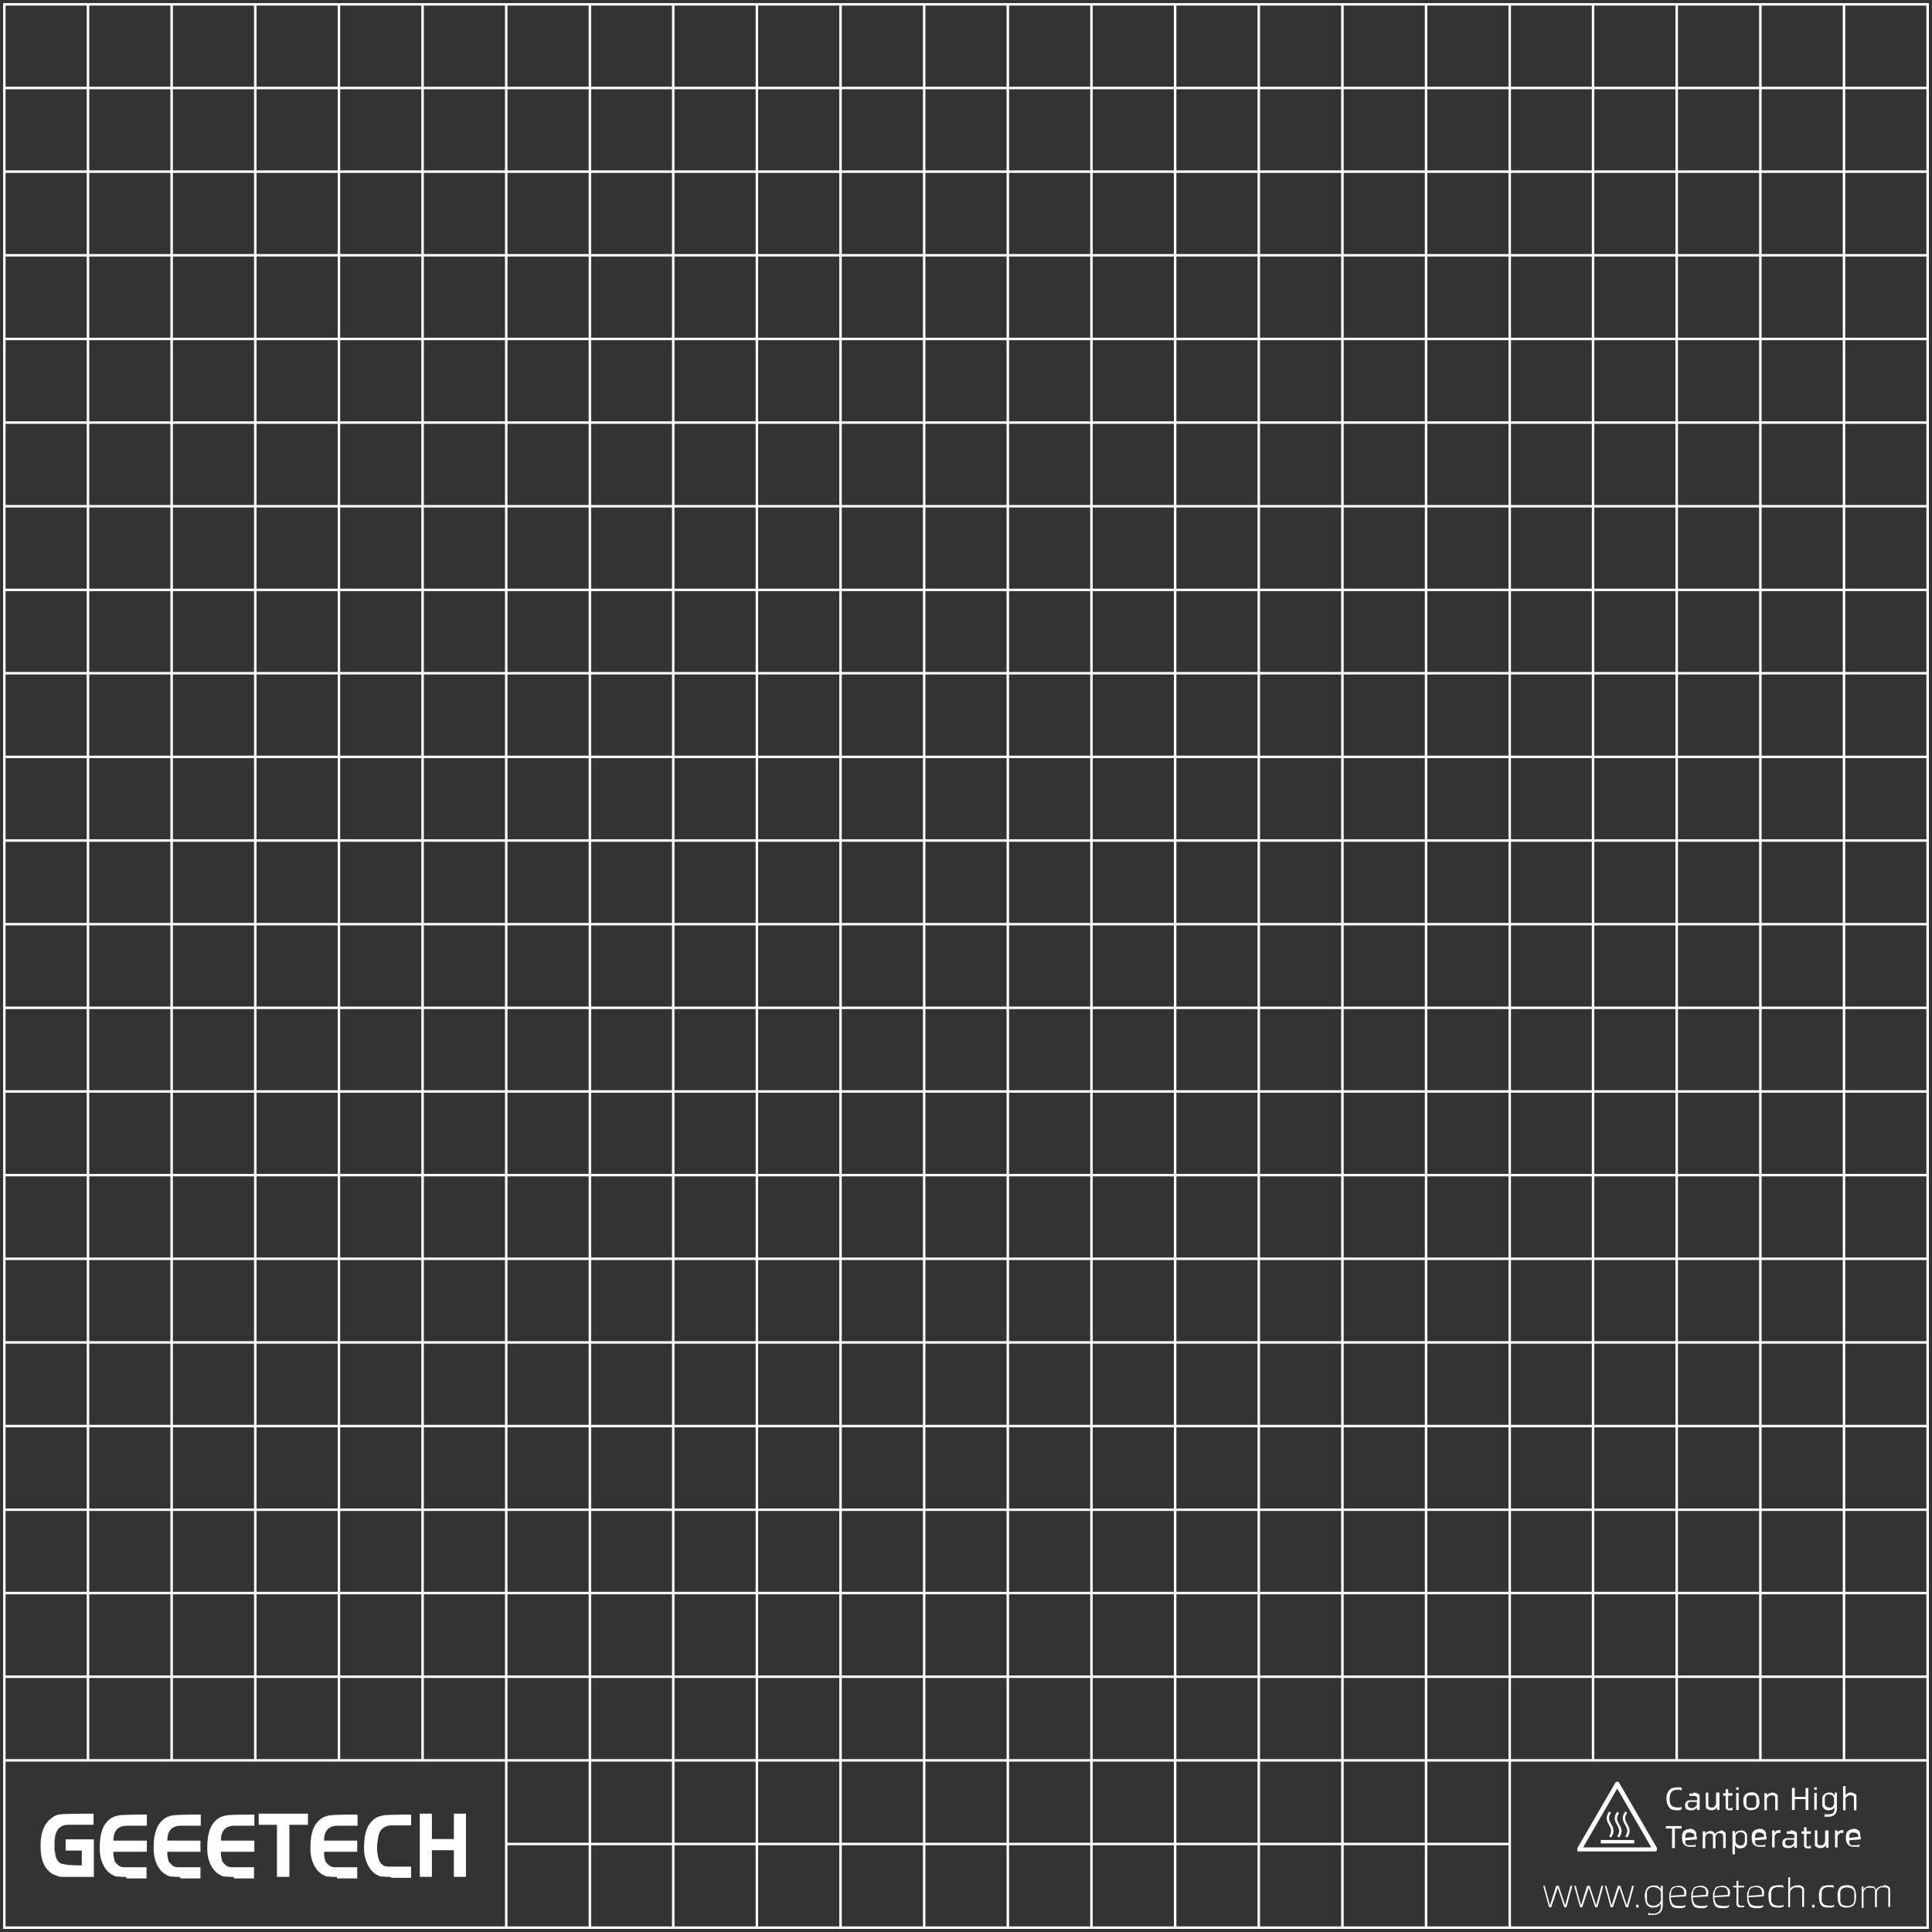 <?xml version="1.0" encoding="UTF-8"?>
<svg id="_图层_1" data-name=" 图层 1" xmlns="http://www.w3.org/2000/svg" width="220mm" height="220mm" viewBox="0 0 623.6 623.6">
  <rect x="0" y="0" width="623.6" height="623.6" fill="#333333" stroke="none"/>
  <g>
    <rect x="501.8" y="570.2" width="105.6" height="33.3" style="fill: none;"/>
    <g>
      <path d="M534.9,596.6h0l-12.3-21.2c0-.3-.3-.3-.6-.3s-.5,.2-.6,.3l-12.3,21.2c0,.3,0,.5,0,.7,0,.3,.3,.3,.6,.3h24.5c.3,0,.5-.2,.6-.3,0-.3,0-.5,0-.7h0Zm-23.9-.3l11-19,11,19h-22Z" style="fill: #fff;"/>
      <rect x="516.7" y="593.9" width="10.8" height="1.1" style="fill: #fff;"/>
      <path d="M520,593.1l-.6-.4c1.1-1.6,.5-2.5,0-3.6-.7-1.1-1.4-2.5,0-4.4l.6,.4c-1.1,1.5-.6,2.5,0,3.6,.7,1.1,1.4,2.5,0,4.4h0Z" style="fill: #fff;"/>
      <path d="M522.6,593.1l-.6-.4c1.1-1.6,.5-2.5,0-3.6-.7-1.1-1.4-2.5,0-4.3l.6,.4c-1.1,1.5-.6,2.5,0,3.6,.7,1.1,1.4,2.5,0,4.3h0Z" style="fill: #fff;"/>
      <path d="M525.2,593.1l-.6-.4c1.1-1.6,.6-2.5,0-3.6-.7-1.2-1.4-2.5,0-4.4l.6,.4c-1.1,1.6-.6,2.5,0,3.6,.7,1.2,1.4,2.5,0,4.4Z" style="fill: #fff;"/>
    </g>
    <g>
      <path d="M541.3,584.3c-.5,0-.9,0-1.4-.2-.4,0-.8-.3-1-.6-.3-.3-.5-.7-.7-1.1-.2-.5-.3-1.1-.3-1.9s0-1.3,.3-1.7c.2-.5,.3-.8,.7-1.1,.3-.3,.6-.5,1-.6,.4,0,.8-.2,1.4-.2h.8c.3,0,.5,0,.7,.2v.8c-.2,0-.4-.2-.7-.2h-.8c-.3,0-.8,0-1,.2-.3,0-.5,.3-.8,.5-.2,.3-.3,.5-.4,.8s-.2,.8-.2,1.4,0,1,.2,1.4c0,.3,.3,.7,.4,.8s.4,.3,.7,.4,.6,.2,1,.2h.8c.3,0,.5,0,.8-.2v.8c-.2,0-.4,.2-.8,.3-.3,0-.6,0-1,0l.3-.2Z" style="fill: #fff;"/>
      <path d="M546.5,578.6c.4,0,.8,0,1.1,.2,.3,0,.5,.2,.7,.3s.3,.3,.3,.5c0,.2,0,.4,0,.7v3.9h-.8l-.2-.8c0,.2-.2,.3-.3,.4s-.3,.3-.4,.3-.3,.2-.6,.2h-.6c-.7,0-1.1-.2-1.4-.4s-.4-.7-.4-1.2,0-.6,.2-.8c0-.3,.3-.4,.4-.5,.2-.2,.4-.3,.7-.3s.6,0,.9,0h1.7v-.8c0-.2,0-.3-.2-.3s-.3-.2-.4-.3h-1.3c-.2,0-.4,0-.6,0v-.8h1.2v-.2Zm-.7,5c.4,0,.8,0,1.2-.3s.6-.4,.7-.8v-.9h-2.2c-.2,0-.3,0-.4,.2s-.2,.2-.3,.3v.5c0,.3,0,.5,.3,.7s.4,.3,.8,.3h0Z" style="fill: #fff;"/>
      <path d="M555,578.7v5.5h-.8v-.8l-.4,.4c0,0-.3,.2-.4,.3-.2,0-.3,0-.5,.2h-.5c-.3,0-.7,0-.9-.2-.3,0-.4-.2-.6-.3s-.3-.3-.3-.6,0-.4,0-.8v-3.8h.8v4.1c0,.2,0,.3,.2,.4s.2,.2,.3,.3,.3,0,.5,0h.5c.2,0,.3,0,.4-.2s.3-.2,.3-.3c0-.2,.2-.3,.3-.6v-3.7h1.1Z" style="fill: #fff;"/>
      <path d="M558.6,583.5h.6v.8h-1.4c-.2,0-.3-.2-.5-.3-.2-.2-.3-.3-.3-.5,0-.3,0-.5,0-.8v-3.1h-.8v-.8h.8v-1.3h.8v1.3h1.4v.8h-1.4v3.6c0,0,0,.3,0,.3s.2,.2,.3,.2h.5Z" style="fill: #fff;"/>
      <path d="M560.8,577.7c-.2,0-.3,0-.4,0,0,0,0-.2,0-.4s0-.3,0-.4c0,0,.3,0,.4,0s.3,0,.4,0c0,0,0,.2,0,.4s0,.3,0,.4c0,0-.3,0-.4,0Zm-.4,1h.8v5.5h-.8v-5.5Z" style="fill: #fff;"/>
      <path d="M565.3,584.3c-.4,0-.8,0-1.1-.2-.3,0-.6-.3-.8-.5-.3-.3-.4-.5-.5-.8s-.2-.8-.2-1.4,0-1,.2-1.4c0-.3,.3-.7,.5-.8,.3-.3,.5-.3,.8-.5,.3,0,.7-.2,1.1-.2s.8,0,1.1,.2c.3,0,.6,.3,.8,.5,.3,.3,.3,.5,.5,.8,0,.3,.2,.8,.2,1.4s0,1-.2,1.4c0,.3-.3,.7-.5,.8-.3,.3-.5,.3-.8,.5-.3,0-.7,.2-1.1,.2Zm0-.8c.3,0,.6,0,.8,0s.3-.2,.5-.3c0-.2,.2-.3,.3-.7s0-.6,0-1v-1c0-.3-.2-.5-.3-.7s-.3-.3-.5-.3c-.2,0-.4,0-.8,0s-.6,0-.8,0c-.2,0-.3,.2-.5,.3,0,.2-.3,.4-.3,.7v2c0,.3,.2,.5,.3,.7,.2,.2,.3,.3,.5,.3s.4,0,.8,0Z" style="fill: #fff;"/>
      <path d="M572,578.6c.3,0,.7,0,.9,.2,.3,0,.4,.3,.6,.3,.2,.2,.3,.3,.3,.6,0,.3,0,.4,0,.8v3.8h-.8v-4.1c0-.2,0-.3-.2-.4,0,0-.2-.2-.3-.3s-.3,0-.5,0h-.5c-.2,0-.3,0-.5,.2s-.3,.2-.4,.3-.3,.3-.3,.6v3.7h-.8v-5.5h.8v.8c0-.2,.2-.3,.3-.4s.3-.2,.4-.3,.3,0,.5-.2,.3,0,.5,0h-.2Z" style="fill: #fff;"/>
      <path d="M583.7,577.1v7.1h-.9v-3.5h-3.5v3.5h-.9v-7.1h.9v2.9h3.5v-2.9h.9Z" style="fill: #fff;"/>
      <path d="M586,577.7c-.2,0-.3,0-.4,0,0,0,0-.2,0-.4s0-.3,0-.4c0,0,.3,0,.4,0s.3,0,.4,0c0,0,0,.2,0,.4s0,.3,0,.4c0,0-.3,0-.4,0Zm-.4,1h.8v5.5h-.8v-5.5Z" style="fill: #fff;"/>
      <path d="M592.9,578.7v5.2c0,.8-.3,1.4-.7,1.8s-1.1,.7-2,.7-.5,0-.7,0c-.3,0-.4,0-.6,0v-.8c.4,0,.8,0,1.4,0s1.1-.2,1.4-.4,.4-.8,.4-1.4v-.6c0,.3-.3,.6-.6,.8s-.7,.3-1.2,.3-.8,0-1.1-.2-.5-.3-.7-.6-.3-.5-.3-.8c0-.3,0-.8,0-1.2s0-.8,0-1.1c0-.3,.2-.7,.3-.9s.4-.4,.7-.6,.7-.3,1.1-.3,.5,0,.8,0c.2,0,.3,.2,.5,.3,.2,0,.3,.3,.3,.3,0,.2,.2,.3,.3,.4v-1h.8Zm-2.5,4.8c.3,0,.6,0,.8-.2,.3,0,.4-.3,.5-.4s.3-.4,.3-.7v-1.7c0-.3-.2-.5-.3-.7s-.3-.3-.5-.4-.5-.2-.8-.2-.6,0-.8,.2c-.2,0-.3,.3-.4,.4s-.2,.4-.2,.7v1.6c0,.3,0,.5,.2,.7,0,.2,.3,.3,.4,.4s.4,.2,.8,.2h0Z" style="fill: #fff;"/>
      <path d="M597.4,578.6c.3,0,.7,0,.9,.2,.3,0,.4,.3,.6,.3,.2,.2,.3,.3,.3,.6,0,.3,0,.4,0,.8v3.8h-.8v-4.1c0-.2,0-.3-.2-.4,0,0-.2-.2-.3-.3s-.3,0-.5,0h-.5c-.2,0-.3,0-.5,.2s-.3,.2-.4,.3-.3,.3-.3,.6v3.7h-.8v-7.8h.8v3c0-.2,.2-.3,.3-.4s.3-.2,.4-.3,.3,0,.5-.2,.3,0,.5,0h-.2Z" style="fill: #fff;"/>
      <path d="M542.6,590.2h-2v6.3h-.9v-6.3h-2v-.8h5.1v.8h0Z" style="fill: #fff;"/>
      <path d="M547.7,593.1v.6l-3.7,.3c0,.3,0,.6,0,.8,0,.3,.2,.4,.3,.5,.2,.2,.3,.3,.5,.3,.3,0,.5,0,.8,0s.6,0,.9,0,.6-.2,.8-.3v.8s-.2,0-.3,0c-.2,0-.3,0-.4,0h-1.1c-.4,0-.8,0-1.1-.2-.3,0-.6-.3-.8-.5-.3-.3-.4-.5-.5-.8s-.2-.8-.2-1.4,0-1,.2-1.4c0-.3,.3-.7,.5-.8,.3-.3,.5-.3,.8-.5,.3,0,.7-.2,1-.2s.8,0,1.1,.2,.5,.3,.7,.5c.2,.3,.3,.5,.3,.8v.8l.2,.3Zm-.8,0v-.6c0-.2,0-.3-.2-.5s-.3-.3-.4-.3c-.2,0-.4-.2-.7-.2s-.6,0-.8,0c-.2,0-.3,.2-.5,.3,0,.2-.2,.3-.3,.6v.8l2.9-.3h0Z" style="fill: #fff;"/>
      <path d="M555.3,590.8c.3,0,.6,0,.8,.2,.3,0,.4,.3,.6,.3,.2,.2,.3,.3,.3,.6,0,.3,0,.4,0,.8v3.8h-.8v-3.5c0-.4,0-.8-.3-1-.2-.3-.4-.3-.8-.3h-.4c0,0-.3,0-.4,.2,0,0-.3,.2-.3,.3,0,0-.2,.3-.3,.5h0v3.9h-.8v-3.5c0-.4,0-.8-.2-1s-.4-.3-.8-.3h-.5c-.2,0-.3,0-.4,.2,0,0-.3,.2-.3,.3,0,.2-.2,.3-.3,.5v3.8h-.8v-5.5h.8v.8c.2-.3,.4-.5,.7-.7,.3,0,.6-.2,.9-.2s.8,0,1,.3c.3,.2,.4,.3,.6,.7,0-.2,.2-.3,.3-.4,0,0,.3-.2,.4-.3,.2,0,.3,0,.5-.2s.3,0,.5,0v-.2Z" style="fill: #fff;"/>
      <path d="M561.8,590.8c.4,0,.8,0,1.1,.2s.5,.3,.7,.6,.3,.6,.3,.9c0,.3,0,.8,0,1.2s0,.8,0,1.1c0,.3-.2,.7-.3,.9s-.4,.5-.7,.6c-.3,.2-.7,.3-1.1,.3s-.9,0-1.2-.3c-.3-.2-.4-.4-.6-.8v3h-.8v-7.5h.8v1c0-.3,.3-.6,.6-.8s.7-.3,1.2-.3h0Zm0,4.9c.3,0,.6,0,.8-.2s.3-.3,.4-.5c0-.2,.2-.4,.2-.7v-1.6c0-.3,0-.5-.2-.7,0-.2-.3-.3-.4-.4s-.4-.2-.8-.2-.6,0-.8,.2-.4,.3-.5,.4c-.2,.2-.3,.4-.3,.7v1.7c0,.3,.2,.5,.3,.7,.2,.2,.3,.3,.5,.4,.3,0,.5,.2,.8,.2Z" style="fill: #fff;"/>
      <path d="M570.2,593.1v.6l-3.7,.3c0,.3,0,.6,0,.8,0,.3,.2,.4,.3,.5,.2,.2,.3,.3,.5,.3,.3,0,.5,0,.8,0s.6,0,.9,0,.6-.2,.8-.3v.8s-.2,0-.3,0c-.2,0-.3,0-.4,0h-1.1c-.4,0-.8,0-1.1-.2-.3,0-.6-.3-.8-.5-.3-.3-.4-.5-.5-.8s-.2-.8-.2-1.4,0-1,.2-1.4c0-.3,.3-.7,.5-.8,.3-.3,.5-.3,.8-.5,.3,0,.7-.2,1-.2s.8,0,1.1,.2,.5,.3,.7,.5c.2,.3,.3,.5,.3,.8v.8l.2,.3Zm-.8,0v-.6c0-.2,0-.3-.2-.5s-.3-.3-.4-.3c-.2,0-.4-.2-.7-.2s-.6,0-.8,0c-.2,0-.3,.2-.5,.3,0,.2-.2,.3-.3,.6v.8l2.9-.3h0Z" style="fill: #fff;"/>
      <path d="M574.7,590.8v.8h-.7c-.2,0-.3,0-.5,.2-.2,0-.3,.3-.4,.3,0,.2-.3,.3-.3,.6v3.6h-.8v-5.5h.8v1c0-.3,.2-.4,.3-.6s.3-.3,.4-.3c.2,0,.3-.2,.5-.2h.6Z" style="fill: #fff;"/>
      <path d="M577.9,590.8c.4,0,.8,0,1.1,.2,.3,0,.5,.2,.7,.3s.3,.3,.3,.5c0,.2,0,.4,0,.7v3.9h-.8l-.2-.8c0,.2-.2,.3-.3,.4s-.3,.3-.4,.3-.3,.2-.6,.2h-.6c-.7,0-1.1-.2-1.4-.4s-.4-.7-.4-1.2,0-.6,.2-.8c0-.3,.3-.4,.4-.5,.2-.2,.4-.3,.7-.3s.6,0,.9,0h1.7v-.8c0-.2,0-.3-.2-.3s-.3-.2-.4-.3h-1.3c-.2,0-.4,0-.6,0v-.8h1.2v-.2Zm-.7,5c.4,0,.8,0,1.2-.3s.6-.4,.7-.8v-.9h-2.2c-.2,0-.3,0-.4,.2s-.2,.2-.3,.3v.5c0,.3,0,.5,.3,.7s.4,.3,.8,.3h0Z" style="fill: #fff;"/>
      <path d="M583.9,595.8h.6v.8h-1.4c-.2,0-.3-.2-.5-.3-.2-.2-.3-.3-.3-.5,0-.3,0-.5,0-.8v-3.1h-.8v-.8h.8v-1.3h.8v1.3h1.4v.8h-1.4v3.6c0,0,0,.3,0,.3s.2,.2,.3,.2h.5Z" style="fill: #fff;"/>
      <path d="M590.2,590.9v5.5h-.8v-.8l-.4,.4c0,0-.3,.2-.4,.3-.2,0-.3,0-.5,.2h-.5c-.3,0-.7,0-.9-.2-.3,0-.4-.2-.6-.3s-.3-.3-.3-.6,0-.4,0-.8v-3.8h.8v4.1c0,.2,0,.3,.2,.4s.2,.2,.3,.3,.3,0,.5,0h.5c.2,0,.3,0,.4-.2s.3-.2,.3-.3c0-.2,.2-.3,.3-.6v-3.7h1.1Z" style="fill: #fff;"/>
      <path d="M595,590.8v.8h-.7c-.2,0-.3,0-.5,.2-.2,0-.3,.3-.4,.3,0,.2-.3,.3-.3,.6v3.6h-.8v-5.5h.8v1c0-.3,.2-.4,.3-.6s.3-.3,.4-.3c.2,0,.3-.2,.5-.2h.6Z" style="fill: #fff;"/>
      <path d="M600.6,593.1v.6l-3.7,.3c0,.3,0,.6,0,.8,0,.3,.2,.4,.3,.5,.2,.2,.3,.3,.5,.3,.3,0,.5,0,.8,0s.6,0,.9,0,.6-.2,.8-.3v.8s-.2,0-.3,0c-.2,0-.3,0-.4,0h-1.1c-.4,0-.8,0-1.1-.2-.3,0-.6-.3-.8-.5-.3-.3-.4-.5-.5-.8s-.2-.8-.2-1.4,0-1,.2-1.4c0-.3,.3-.7,.5-.8,.3-.3,.5-.3,.8-.5,.3,0,.7-.2,1-.2s.8,0,1.1,.2,.5,.3,.7,.5c.2,.3,.3,.5,.3,.8v.8l.2,.3Zm-.8,0v-.6c0-.2,0-.3-.2-.5s-.3-.3-.4-.3c-.2,0-.4-.2-.7-.2s-.6,0-.8,0c-.2,0-.3,.2-.5,.3,0,.2-.2,.3-.3,.6v.8l2.9-.3h0Z" style="fill: #fff;"/>
    </g>
    <g>
      <path d="M498,608.7h.6l1.7,6.3h0l2-6.3h.8l2.1,6.3h0l1.7-6.3h.6l-1.9,6.9h-.7l-2.1-6.3h0l-2.1,6.3h-.7l-1.9-6.9h0Z" style="fill: #fff;"/>
      <path d="M508,608.7h.6l1.7,6.3h0l2-6.3h.8l2.1,6.3h0l1.7-6.3h.6l-1.9,6.9h-.7l-2.1-6.3h0l-2.1,6.3h-.7l-1.9-6.9h0Z" style="fill: #fff;"/>
      <path d="M517.9,608.7h.6l1.7,6.3h0l2-6.3h.8l2.1,6.3h0l1.7-6.3h.6l-1.9,6.9h-.7l-2.1-6.3h0l-2.1,6.3h-.7l-1.9-6.9h0Z" style="fill: #fff;"/>
      <path d="M528.5,615.7c-.2,0-.3,0-.4,0,0,0,0-.3,0-.5s0-.4,0-.4c0,0,.3,0,.4,0s.3,0,.4,0c0,0,0,.3,0,.4s0,.4,0,.5c0,0-.3,0-.4,0Z" style="fill: #fff;"/>
      <path d="M536.7,608.7v6.4c0,.9-.3,1.7-.8,2.2-.5,.5-1.4,.8-2.4,.8s-.6,0-.8,0-.5,0-.7,0v-.6c.3,0,.5,0,.8,.2h.8c.9,0,1.5-.3,1.9-.7s.6-1.1,.6-1.9v-.9c-.2,.5-.4,.8-.8,1.1s-.9,.4-1.7,.4-.9,0-1.3-.3c-.3-.2-.6-.3-.8-.7-.2-.3-.3-.7-.4-1.1s-.2-.9-.2-1.5,0-1,.2-1.4c0-.4,.3-.8,.4-1.1,.2-.3,.5-.5,.8-.7s.8-.3,1.3-.3,.7,0,1,0c.3,0,.5,.2,.7,.3l.5,.5c.2,.2,.3,.4,.3,.7v-1.4h.5Zm-3,6.4c.5,0,.8,0,1.2-.3s.6-.3,.8-.6,.3-.6,.4-.9,0-.8,0-1.2,0-.8,0-1.2c0-.3-.2-.7-.4-.9s-.4-.5-.8-.6-.7-.3-1.2-.3-.8,0-1.1,.2-.5,.3-.7,.6-.3,.6-.3,.9c0,.3,0,.8,0,1.3s0,.9,0,1.3c0,.3,.2,.7,.3,.9s.4,.4,.7,.6,.7,.2,1.1,.2Z" style="fill: #fff;"/>
      <path d="M544.2,611.4v.7l-4.9,.3c0,.5,0,.9,.2,1.3,0,.3,.3,.7,.4,.8,.2,.3,.4,.4,.8,.5s.7,.2,1.2,.2,.8,0,1.1,0c.4,0,.8-.2,1-.3v.6c0,0-.3,0-.4,.2-.2,0-.3,0-.5,.2-.2,0-.4,0-.6,0h-.7c-.5,0-1,0-1.4-.2-.4,0-.7-.3-.9-.6s-.4-.7-.5-1.1-.2-1-.2-1.7,0-1.3,.2-1.7,.3-.8,.5-1.1,.5-.5,.9-.6c.3,0,.8-.2,1.4-.2s1,0,1.4,.3c.3,.2,.6,.4,.8,.7s.3,.6,.3,.9,0,.7,0,1v-.2Zm-.6,.2v-1c0-.3-.2-.6-.3-.8-.2-.3-.3-.4-.6-.5s-.6-.2-1.1-.2-.8,0-1.1,.2c-.3,0-.5,.3-.7,.5s-.3,.5-.4,.8c0,.3,0,.8-.2,1.3l4.3-.3h0Z" style="fill: #fff;"/>
      <path d="M551.3,611.4v.7l-4.9,.3c0,.5,0,.9,.2,1.3,0,.3,.3,.7,.4,.8,.2,.3,.4,.4,.8,.5s.7,.2,1.2,.2,.8,0,1.1,0c.4,0,.8-.2,1-.3v.6c0,0-.3,0-.4,.2-.2,0-.3,0-.5,.2-.2,0-.4,0-.6,0h-.7c-.5,0-1,0-1.4-.2-.4,0-.7-.3-.9-.6s-.4-.7-.5-1.1-.2-1-.2-1.7,0-1.3,.2-1.7,.3-.8,.5-1.1,.5-.5,.9-.6c.3,0,.8-.2,1.4-.2s1,0,1.4,.3c.3,.2,.6,.4,.8,.7s.3,.6,.3,.9,0,.7,0,1v-.2Zm-.6,.2v-1c0-.3-.2-.6-.3-.8-.2-.3-.3-.4-.6-.5s-.6-.2-1.1-.2-.8,0-1.1,.2c-.3,0-.5,.3-.7,.5s-.3,.5-.4,.8c0,.3,0,.8-.2,1.3l4.3-.3h0Z" style="fill: #fff;"/>
      <path d="M558.3,611.4v.7l-4.9,.3c0,.5,0,.9,.2,1.3,0,.3,.3,.7,.4,.8,.2,.3,.4,.4,.8,.5s.7,.2,1.2,.2,.8,0,1.1,0c.4,0,.8-.2,1-.3v.6c0,0-.3,0-.4,.2-.2,0-.3,0-.5,.2-.2,0-.4,0-.6,0h-.7c-.5,0-1,0-1.4-.2-.4,0-.7-.3-.9-.6s-.4-.7-.5-1.1-.2-1-.2-1.7,0-1.3,.2-1.7,.3-.8,.5-1.1,.5-.5,.9-.6c.3,0,.8-.2,1.4-.2s1,0,1.4,.3c.3,.2,.6,.4,.8,.7s.3,.6,.3,.9,0,.7,0,1v-.2Zm-.6,.2v-1c0-.3-.2-.6-.3-.8-.2-.3-.3-.4-.6-.5s-.6-.2-1.1-.2-.8,0-1.1,.2c-.3,0-.5,.3-.7,.5s-.3,.5-.4,.8c0,.3,0,.8-.2,1.3l4.3-.3h0Z" style="fill: #fff;"/>
      <path d="M562.1,615.1h.9v.5h-1.7c-.3,0-.4-.2-.5-.3-.2-.2-.3-.3-.3-.7s0-.7,0-1.1v-4.3h-1.1v-.5h1.1v-1.6h.6v1.6h1.9v.5h-1.9v5.1c0,.2,0,.3,.2,.5s.2,.2,.3,.3h.5Z" style="fill: #fff;"/>
      <path d="M569.3,611.4v.7l-4.9,.3c0,.5,0,.9,.2,1.3,0,.3,.3,.7,.4,.8,.2,.3,.4,.4,.8,.5s.7,.2,1.2,.2,.8,0,1.1,0c.4,0,.8-.2,1-.3v.6c0,0-.3,0-.4,.2-.2,0-.3,0-.5,.2-.2,0-.4,0-.6,0h-.7c-.5,0-1,0-1.4-.2-.4,0-.7-.3-.9-.6s-.4-.7-.5-1.1-.2-1-.2-1.7,0-1.3,.2-1.7,.3-.8,.5-1.1,.5-.5,.9-.6c.3,0,.8-.2,1.4-.2s1,0,1.4,.3c.3,.2,.6,.4,.8,.7s.3,.6,.3,.9,0,.7,0,1v-.2Zm-.6,.2v-1c0-.3-.2-.6-.3-.8-.2-.3-.3-.4-.6-.5s-.6-.2-1.1-.2-.8,0-1.1,.2c-.3,0-.5,.3-.7,.5s-.3,.5-.4,.8c0,.3,0,.8-.2,1.3l4.3-.3h0Z" style="fill: #fff;"/>
      <path d="M573.8,615.7c-.5,0-.9,0-1.4-.2-.3,0-.7-.3-.9-.6s-.4-.7-.5-1.1-.2-1-.2-1.7,0-1.3,.2-1.7c0-.4,.3-.8,.5-1.1s.5-.5,.9-.6c.3,0,.8-.2,1.4-.2h1c.3,0,.6,0,.8,.2v.6c-.3,0-.5-.2-.8-.2h-.9c-.3,0-.8,0-1.1,.2-.3,0-.5,.3-.7,.5s-.3,.5-.4,.9c0,.4,0,.8,0,1.4s0,1,0,1.4c0,.4,.2,.7,.4,.9,.2,.3,.4,.4,.7,.5s.7,.2,1.1,.2,.7,0,1,0c.3,0,.6-.2,.8-.3v.6c-.2,0-.4,.2-.8,.3-.3,0-.7,0-1,0v-.2Z" style="fill: #fff;"/>
      <path d="M580.2,608.5c.4,0,.8,0,1.1,.2,.3,0,.5,.3,.7,.4s.3,.4,.3,.7c0,.3,0,.6,0,.9v4.8h-.6v-5.4c0-.3-.2-.5-.3-.6-.2-.2-.3-.3-.5-.3s-.5,0-.8,0h-.7c-.3,0-.4,0-.7,.3s-.4,.3-.6,.5-.3,.5-.3,.8v4.8h-.6v-9.7h.6v4c0-.3,.2-.4,.3-.6s.3-.3,.6-.4,.4-.2,.7-.3,.5,0,.8,0h0Z" style="fill: #fff;"/>
      <path d="M585.3,615.7c-.2,0-.3,0-.4,0,0,0,0-.3,0-.5s0-.4,0-.4c0,0,.3,0,.4,0s.3,0,.4,0c0,0,0,.3,0,.4s0,.4,0,.5c0,0-.3,0-.4,0Z" style="fill: #fff;"/>
      <path d="M590.1,615.7c-.5,0-.9,0-1.4-.2-.3,0-.7-.3-.9-.6s-.4-.7-.5-1.1-.2-1-.2-1.7,0-1.3,.2-1.7c0-.4,.3-.8,.5-1.1s.5-.5,.9-.6c.3,0,.8-.2,1.4-.2h1c.3,0,.6,0,.8,.2v.6c-.3,0-.5-.2-.8-.2h-.9c-.3,0-.8,0-1.1,.2-.3,0-.5,.3-.7,.5s-.3,.5-.4,.9c0,.4,0,.8,0,1.4s0,1,0,1.4c0,.4,.2,.7,.4,.9,.2,.3,.4,.4,.7,.5s.7,.2,1.1,.2,.7,0,1,0c.3,0,.6-.2,.8-.3v.6c-.2,0-.4,.2-.8,.3-.3,0-.7,0-1,0v-.2Z" style="fill: #fff;"/>
      <path d="M596.1,615.7c-.5,0-1,0-1.4-.2-.3,0-.7-.3-.9-.6s-.4-.7-.5-1.1-.2-1-.2-1.7,0-1.3,.2-1.7c0-.4,.3-.8,.5-1.1s.5-.5,.9-.6,.8-.2,1.4-.2,.9,0,1.4,.2c.3,0,.7,.3,.9,.6s.4,.7,.5,1.1,.2,1,.2,1.7,0,1.3-.2,1.7c0,.4-.3,.8-.5,1.1s-.6,.5-.9,.6c-.3,0-.8,.2-1.4,.2Zm0-.5c.4,0,.8,0,1.2-.2,.3,0,.5-.3,.8-.5,.2-.3,.3-.6,.4-.9s0-.8,0-1.4,0-1,0-1.4-.2-.7-.4-.9-.4-.4-.8-.5-.7-.2-1.1-.2-.8,0-1.1,.2c-.3,0-.5,.3-.8,.5-.2,.3-.3,.6-.3,.9s0,.8,0,1.4,0,1,0,1.4c0,.4,.2,.7,.3,.9s.4,.4,.8,.5,.7,.2,1.1,.2h0Z" style="fill: #fff;"/>
      <path d="M608.1,608.5c.4,0,.8,0,1,.2,.3,0,.5,.3,.7,.4s.3,.4,.3,.7c0,.3,0,.6,0,.9v4.8h-.6v-5.4c0-.3,0-.5-.3-.6,0-.2-.3-.3-.5-.3-.2,0-.5,0-.8,0h-.7c-.3,0-.4,0-.6,.3-.2,0-.3,.3-.5,.5-.2,.3-.3,.5-.3,.8h0v4.8h-.6v-5.4c0-.3,0-.5-.3-.6,0-.2-.3-.3-.5-.3s-.5,0-.8,0h-.7c-.3,0-.4,0-.6,.3-.2,0-.3,.3-.5,.5-.2,.2-.3,.5-.3,.8v4.9h-.6v-6.9h.6v1.2c0-.3,.2-.4,.3-.6s.3-.3,.5-.4c.2,0,.4-.2,.6-.3s.5,0,.7,0c.6,0,1.1,0,1.4,.3,.3,.3,.5,.6,.6,1,0-.3,.2-.4,.3-.6s.3-.3,.5-.4,.4-.2,.7-.3,.5,0,.8,0v-.2Z" style="fill: #fff;"/>
    </g>
  </g>
  <g>
    <path d="M20.2,605.8c-.3,0-.5,0-.6,0h0c-.3,0-.5-.1-.8-.2l-1.4-.5c-.2-.1-.6-.3-1-.6l-.9-.8c-.8-.8-1.5-2-1.9-3.5-.4-1.3-.5-2.9-.5-4.8s.3-3.7,.9-5.1c.7-1.8,1.9-3.1,3.6-4.1,.5-.3,1.1-.5,2-.6,.8-.1,4.4-.2,10.6-.2v3.6h-8.3c-1.6,0-2.8,.7-3.5,2-.6,1-.8,2.4-.8,4.1v2.1c.1,.3,.1,.5,.2,.7h0c0,.4,0,.7,.1,.9,.2,1,.6,1.8,1.3,2.4,.7,.6,3,.9,7.2,.9v-4.8h-5.2v-3.6h9.1v12.1h-9.8Z" style="fill: #fff; fill-rule: evenodd;"/>
    <path d="M40.7,605.8h-1.6c0,0-.6-.1-.6-.1-.1,0-.3,0-.5,0-.1,0-.2,0-.2,0-.1,0-.2,0-.2,0-1.8-.5-3.2-1.7-4.2-3.6-.4-.8-.7-1.6-.9-2.5-.2-.9-.3-1.8-.3-2.8,0-1.9,.1-3.5,.4-4.7,.3-1.3,.7-2.5,1.4-3.4,.8-1.1,1.7-1.9,2.8-2.3,.5-.2,1.1-.4,2-.5,.8-.1,3.6-.2,8.6-.2v3.6h-6.4c-2.9,0-4.4,1.6-4.4,4.8h10.8v3.6h-10.8c0,.8,0,1.5,.2,2,0,.3,.1,.6,.2,.9,0,.2,.2,.4,.4,.7l.7,.7c.2,.2,.5,.3,.8,.5,.3,.1,.7,.2,1,.2h7.4v3.6h-6.5Z" style="fill: #fff; fill-rule: evenodd;"/>
    <path d="M58.1,605.8h-1.6c0,0-.6-.1-.6-.1-.1,0-.3,0-.5,0-.1,0-.2,0-.2,0-.1,0-.2,0-.2,0-1.8-.5-3.2-1.7-4.2-3.6-.4-.8-.7-1.6-.9-2.5-.2-.9-.3-1.8-.3-2.8,0-1.9,.1-3.5,.4-4.7,.3-1.3,.7-2.5,1.4-3.4,.8-1.1,1.7-1.9,2.8-2.3,.5-.2,1.1-.4,2-.5,.8-.1,3.6-.2,8.6-.2v3.6h-6.4c-2.9,0-4.4,1.6-4.4,4.8h10.7v3.6h-10.7c0,.8,0,1.5,.2,2,0,.3,.1,.6,.2,.9,0,.2,.2,.4,.4,.7l.7,.7c.2,.2,.5,.3,.8,.5,.3,.1,.7,.2,1,.2h7.4v3.6h-6.5Z" style="fill: #fff; fill-rule: evenodd;"/>
    <path d="M75.4,605.8h-1.6c0,0-.6-.1-.6-.1-.1,0-.3,0-.5,0-.1,0-.2,0-.2,0-.1,0-.2,0-.2,0-1.8-.5-3.2-1.7-4.2-3.6-.4-.8-.7-1.6-.9-2.5-.2-.9-.3-1.8-.3-2.8,0-1.9,.1-3.5,.4-4.7,.3-1.3,.7-2.5,1.4-3.4,.8-1.1,1.7-1.9,2.8-2.3,.5-.2,1.1-.4,2-.5,.8-.1,3.6-.2,8.6-.2v3.6h-6.4c-2.9,0-4.4,1.6-4.4,4.8h10.8v3.6h-10.8c0,.8,0,1.5,.2,2,0,.3,.1,.6,.2,.9,0,.2,.2,.4,.4,.7l.7,.7c.2,.2,.5,.3,.8,.5,.3,.1,.7,.2,1,.2h7.4v3.6h-6.5Z" style="fill: #fff; fill-rule: evenodd;"/>
    <polygon points="93.4 589 93.4 605.8 89.4 605.8 89.4 589 83.5 589 83.5 585.4 99.4 585.4 99.4 589 93.4 589" style="fill: #fff; fill-rule: evenodd;"/>
    <path d="M108.7,605.8h-1.6c0,0-.6-.1-.6-.1-.1,0-.3,0-.5,0-.1,0-.2,0-.2,0-.1,0-.2,0-.2,0-1.8-.5-3.2-1.7-4.2-3.6-.4-.8-.7-1.6-.9-2.5-.2-.9-.3-1.8-.3-2.8,0-1.9,.1-3.5,.4-4.7,.3-1.3,.7-2.5,1.4-3.4,.8-1.1,1.7-1.9,2.8-2.3,.5-.2,1.1-.4,2-.5,.8-.1,3.6-.2,8.6-.2v3.6h-6.4c-2.9,0-4.4,1.6-4.4,4.8h10.7v3.6h-10.7c0,.8,0,1.5,.2,2,0,.3,.1,.6,.2,.9,0,.2,.2,.4,.4,.7l.7,.7c.2,.2,.5,.3,.8,.5,.3,.1,.7,.2,1,.2h7.4v3.6h-6.5Z" style="fill: #fff; fill-rule: evenodd;"/>
    <path d="M126.1,605.8h-1.6c0,0-.6-.1-.6-.1-.1,0-.3,0-.5,0-.1,0-.2,0-.2,0-.1,0-.2,0-.2,0-1.8-.5-3.2-1.7-4.2-3.6-.8-1.6-1.3-3.4-1.3-5.2s.1-3.5,.4-4.8c.3-1.3,.7-2.5,1.4-3.4,.8-1.1,1.7-1.9,2.8-2.3,.7-.2,1.3-.4,2-.5,.7-.1,3.6-.2,8.6-.2v3.5h-6.4c-1.2,0-2.2,.4-3,1.1-.6,.6-1,1.5-1.2,2.6-.2,1.2-.4,2.4-.4,3.6s.2,2.5,.5,3.5c.4,1.3,1.2,2.1,2.2,2.4h.4c0,.1,.5,.1,.5,.1h7.4v3.6h-6.5Z" style="fill: #fff; fill-rule: evenodd;"/>
    <polygon points="146.5 605.8 146.5 597.2 139.4 597.2 139.4 605.8 135.5 605.8 135.5 585.4 139.4 585.4 139.4 593.6 146.5 593.6 146.5 585.4 150.4 585.4 150.4 605.8 146.5 605.8" style="fill: #fff; fill-rule: evenodd;"/>
  </g>
  <rect x="1.4" y="1.4" width="620.8" height="620.8" style="fill: none; stroke: #fff; stroke-miterlimit: 10; stroke-width: .8px;"/>
  <line x1="163.4" y1="595.2" x2="487.3" y2="595.2" style="fill: none; stroke: #fff; stroke-miterlimit: 10; stroke-width: .8px;"/>
  <line x1="1.4" y1="568.2" x2="622.2" y2="568.2" style="fill: none; stroke: #fff; stroke-miterlimit: 10; stroke-width: .8px;"/>
  <line x1="1.4" y1="541.2" x2="622.2" y2="541.2" style="fill: none; stroke: #fff; stroke-miterlimit: 10; stroke-width: .8px;"/>
  <line x1="1.4" y1="514.2" x2="622.2" y2="514.2" style="fill: none; stroke: #fff; stroke-miterlimit: 10; stroke-width: .8px;"/>
  <line x1="1.4" y1="487.3" x2="622.2" y2="487.3" style="fill: none; stroke: #fff; stroke-miterlimit: 10; stroke-width: .8px;"/>
  <line x1="1.4" y1="460.3" x2="622.2" y2="460.3" style="fill: none; stroke: #fff; stroke-miterlimit: 10; stroke-width: .8px;"/>
  <line x1="1.4" y1="433.3" x2="622.2" y2="433.3" style="fill: none; stroke: #fff; stroke-miterlimit: 10; stroke-width: .8px;"/>
  <line x1="1.4" y1="406.3" x2="622.2" y2="406.3" style="fill: none; stroke: #fff; stroke-miterlimit: 10; stroke-width: .8px;"/>
  <line x1="1.4" y1="379.3" x2="622.2" y2="379.3" style="fill: none; stroke: #fff; stroke-miterlimit: 10; stroke-width: .8px;"/>
  <line x1="1.4" y1="352.3" x2="622.2" y2="352.3" style="fill: none; stroke: #fff; stroke-miterlimit: 10; stroke-width: .8px;"/>
  <line x1="1.4" y1="325.3" x2="622.2" y2="325.3" style="fill: none; stroke: #fff; stroke-miterlimit: 10; stroke-width: .8px;"/>
  <line x1="1.4" y1="298.3" x2="622.2" y2="298.3" style="fill: none; stroke: #fff; stroke-miterlimit: 10; stroke-width: .8px;"/>
  <line x1="1.4" y1="271.3" x2="622.2" y2="271.3" style="fill: none; stroke: #fff; stroke-miterlimit: 10; stroke-width: .8px;"/>
  <line x1="1.4" y1="244.3" x2="622.2" y2="244.3" style="fill: none; stroke: #fff; stroke-miterlimit: 10; stroke-width: .8px;"/>
  <line x1="1.4" y1="217.3" x2="622.2" y2="217.3" style="fill: none; stroke: #fff; stroke-miterlimit: 10; stroke-width: .8px;"/>
  <line x1="1.4" y1="190.4" x2="622.2" y2="190.4" style="fill: none; stroke: #fff; stroke-miterlimit: 10; stroke-width: .8px;"/>
  <line x1="1.4" y1="163.4" x2="622.2" y2="163.4" style="fill: none; stroke: #fff; stroke-miterlimit: 10; stroke-width: .8px;"/>
  <line x1="1.4" y1="136.4" x2="622.2" y2="136.4" style="fill: none; stroke: #fff; stroke-miterlimit: 10; stroke-width: .8px;"/>
  <line x1="1.4" y1="109.4" x2="622.2" y2="109.4" style="fill: none; stroke: #fff; stroke-miterlimit: 10; stroke-width: .8px;"/>
  <line x1="1.4" y1="82.4" x2="622.2" y2="82.4" style="fill: none; stroke: #fff; stroke-miterlimit: 10; stroke-width: .8px;"/>
  <line x1="1.4" y1="55.4" x2="622.2" y2="55.4" style="fill: none; stroke: #fff; stroke-miterlimit: 10; stroke-width: .8px;"/>
  <line x1="1.4" y1="28.4" x2="622.2" y2="28.4" style="fill: none; stroke: #fff; stroke-miterlimit: 10; stroke-width: .8px;"/>
  <line x1="595.2" y1="1.4" x2="595.2" y2="568.2" style="fill: none; stroke: #fff; stroke-miterlimit: 10; stroke-width: .8px;"/>
  <line x1="568.2" y1="1.4" x2="568.2" y2="568.2" style="fill: none; stroke: #fff; stroke-miterlimit: 10; stroke-width: .8px;"/>
  <line x1="541.2" y1="1.4" x2="541.2" y2="568.2" style="fill: none; stroke: #fff; stroke-miterlimit: 10; stroke-width: .8px;"/>
  <line x1="514.2" y1="1.4" x2="514.2" y2="568.2" style="fill: none; stroke: #fff; stroke-miterlimit: 10; stroke-width: .8px;"/>
  <line x1="487.3" y1="1.4" x2="487.3" y2="622.2" style="fill: none; stroke: #fff; stroke-miterlimit: 10; stroke-width: .8px;"/>
  <line x1="460.3" y1="1.4" x2="460.3" y2="622.2" style="fill: none; stroke: #fff; stroke-miterlimit: 10; stroke-width: .8px;"/>
  <line x1="433.3" y1="1.4" x2="433.3" y2="622.2" style="fill: none; stroke: #fff; stroke-miterlimit: 10; stroke-width: .8px;"/>
  <line x1="406.3" y1="1.4" x2="406.3" y2="622.2" style="fill: none; stroke: #fff; stroke-miterlimit: 10; stroke-width: .8px;"/>
  <line x1="379.3" y1="1.4" x2="379.3" y2="622.2" style="fill: none; stroke: #fff; stroke-miterlimit: 10; stroke-width: .8px;"/>
  <line x1="352.3" y1="1.4" x2="352.3" y2="622.2" style="fill: none; stroke: #fff; stroke-miterlimit: 10; stroke-width: .8px;"/>
  <line x1="325.3" y1="1.4" x2="325.3" y2="622.2" style="fill: none; stroke: #fff; stroke-miterlimit: 10; stroke-width: .8px;"/>
  <line x1="298.3" y1="1.4" x2="298.3" y2="622.2" style="fill: none; stroke: #fff; stroke-miterlimit: 10; stroke-width: .8px;"/>
  <line x1="271.3" y1="1.4" x2="271.3" y2="622.2" style="fill: none; stroke: #fff; stroke-miterlimit: 10; stroke-width: .8px;"/>
  <line x1="244.3" y1="1.4" x2="244.3" y2="622.2" style="fill: none; stroke: #fff; stroke-miterlimit: 10; stroke-width: .8px;"/>
  <line x1="217.3" y1="1.4" x2="217.3" y2="622.2" style="fill: none; stroke: #fff; stroke-miterlimit: 10; stroke-width: .8px;"/>
  <line x1="190.4" y1="1.4" x2="190.4" y2="622.2" style="fill: none; stroke: #fff; stroke-miterlimit: 10; stroke-width: .8px;"/>
  <line x1="163.4" y1="1.4" x2="163.4" y2="622.2" style="fill: none; stroke: #fff; stroke-miterlimit: 10; stroke-width: .8px;"/>
  <line x1="136.4" y1="1.4" x2="136.4" y2="568.2" style="fill: none; stroke: #fff; stroke-miterlimit: 10; stroke-width: .8px;"/>
  <line x1="109.4" y1="1.4" x2="109.4" y2="568.2" style="fill: none; stroke: #fff; stroke-miterlimit: 10; stroke-width: .8px;"/>
  <line x1="82.4" y1="1.4" x2="82.4" y2="568.2" style="fill: none; stroke: #fff; stroke-miterlimit: 10; stroke-width: .8px;"/>
  <line x1="55.4" y1="1.4" x2="55.4" y2="568.2" style="fill: none; stroke: #fff; stroke-miterlimit: 10; stroke-width: .8px;"/>
  <line x1="28.4" y1="1.4" x2="28.4" y2="568.2" style="fill: none; stroke: #fff; stroke-miterlimit: 10; stroke-width: .8px;"/>
</svg>